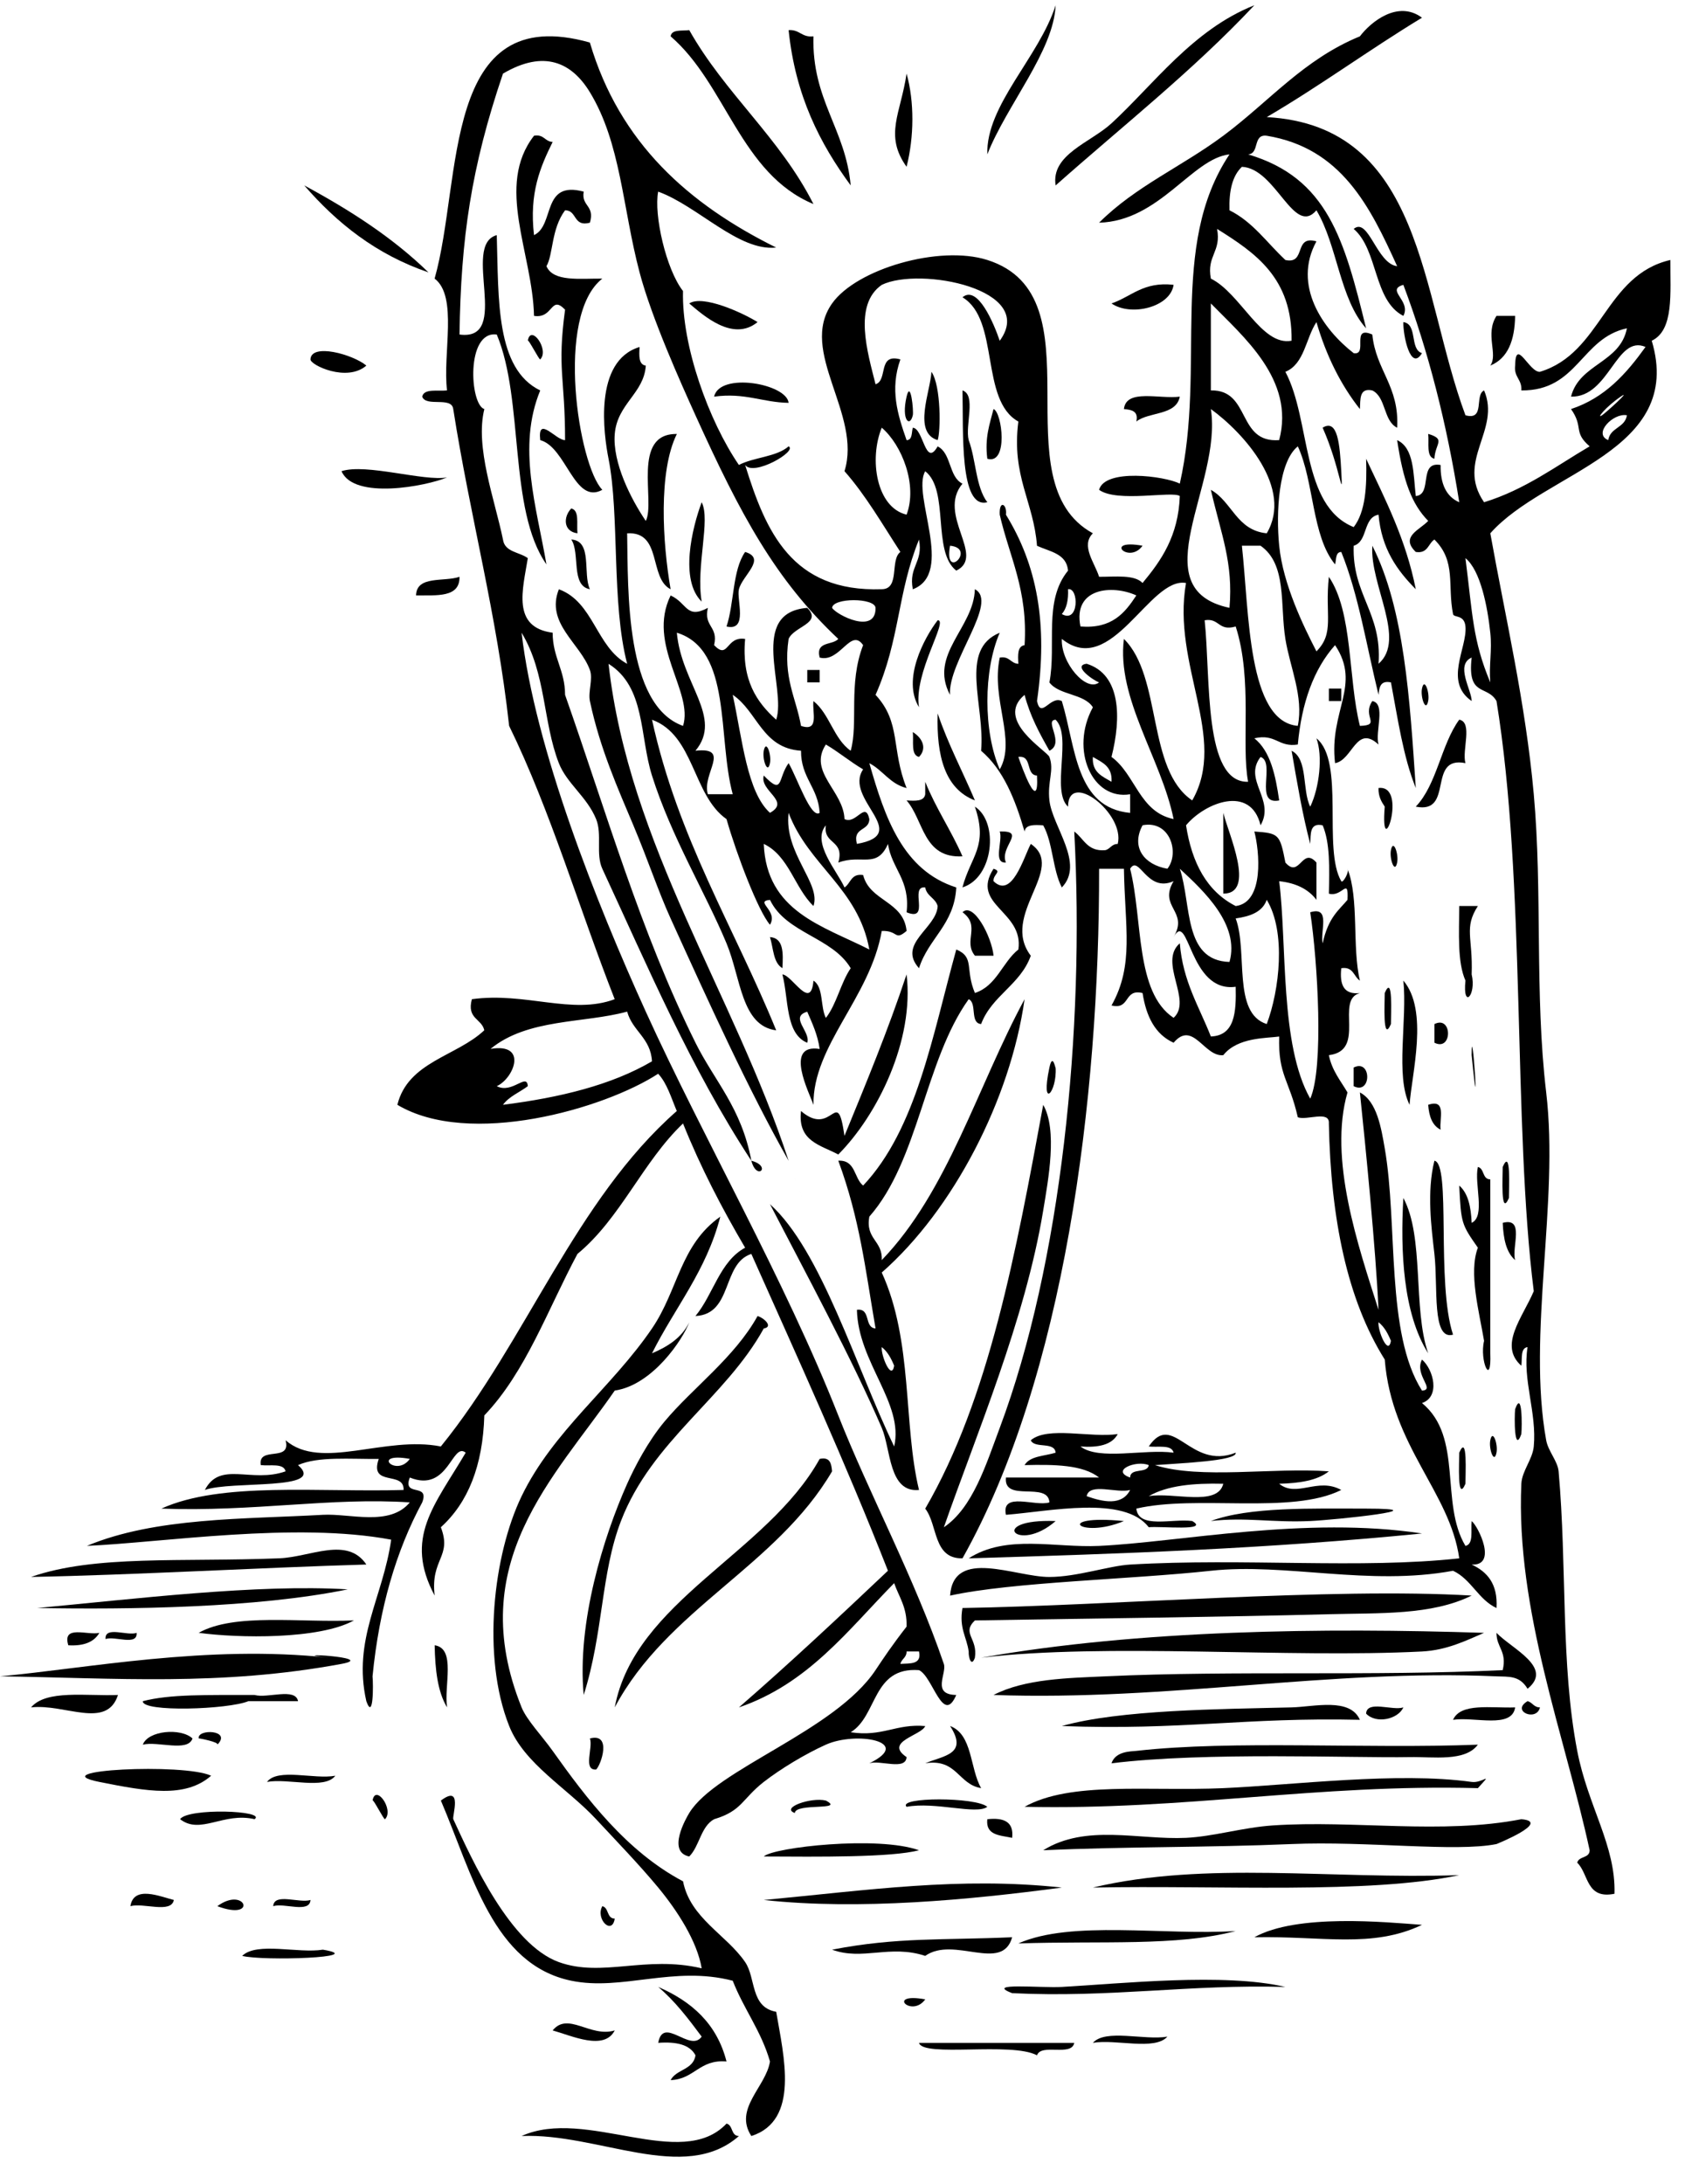 <?xml version="1.0" encoding="UTF-8"?><svg xmlns="http://www.w3.org/2000/svg" xmlns:xlink="http://www.w3.org/1999/xlink" height="290.0" preserveAspectRatio="xMidYMid meet" version="1.0" viewBox="-0.0 -0.7 223.8 290.0" width="223.8" zoomAndPan="magnify"><g id="change1_1"><path d="m166.6 0c-8.117 8.652-17.507 16.033-26.392 23.918-0.647-4.108 4.623-5.677 7.423-8.248 5.527-5.073 10.808-12.452 18.969-15.67z" fill="inherit" fill-rule="evenodd"/></g><g id="change1_2"><path d="m89.072,4.124c.133-.967 1.504-.696 2.474-.825 4.756,8.44 12.072,14.32 16.495,23.093-9.706-4.04-11.584-15.907-18.969-22.268z" fill="inherit" fill-rule="evenodd"/></g><g id="change1_3"><path d="m104.742,3.299c1.479-.105 1.74,1.009 3.299.825-.219,8.467 4.258,12.237 4.949,19.794-4.076-5.546-7.351-11.894-8.248-20.619z" fill="inherit" fill-rule="evenodd"/></g><g id="change1_4"><path d="m120.41 9.072c1.046 3.728 1.009 8.389 0 12.371-3.011-4.211-0.767-7.094 0-12.371z" fill="inherit" fill-rule="evenodd"/></g><g id="change1_5"><path d="m70.928,17.32c1.332-.232 1.42.779 2.475.825-1.634,3.314-3.132,6.765-2.475,12.371 2.804-1.319.959-7.288 6.598-5.773-.337,1.987 1.506,1.792.825,4.124-2.25.601-1.66-1.639-3.299-1.649-1.857,2.497-1.563,5.873-2.474,7.423 .912,2.112 4.428,1.619 7.422,1.649-6.322,4.926-3.148,24.811 0,28.041-3.712,2.036-4.772-5.654-8.247-6.598-.386-3.376 2.073.024 3.299,0 0-8.378-1.07-9.371 0-17.32-1.945-2.018-1.535,1.232-4.124.825-.196-8.358-5.171-17.265 0-23.918z" fill="inherit" fill-rule="evenodd"/></g><g id="change1_6"><path d="m40.413 23.918c6.069 3.277 11.764 6.93 16.495 11.546-6.964-2.384-12.151-6.544-16.495-11.546z" fill="inherit" fill-rule="evenodd"/></g><g id="change1_7"><path d="m155.876,37.114c-.426,2.98-5.67,4.245-8.247,2.474 2.661-.913 4.221-2.927 8.247-2.474z" fill="inherit" fill-rule="evenodd"/></g><g id="change1_8"><path d="m198.763,41.237h2.475c-.051,3.248-.957,5.641-3.299,6.598 1.069-1.491-.742-4.164.824-6.598z" fill="inherit" fill-rule="evenodd"/></g><g id="change1_9"><path d="m188.866,46.186c-1.507,2.501-2.526-2.344-2.475-4.124 1.932.268.801,3.598 2.475,4.124z" fill="inherit" fill-rule="evenodd"/></g><g id="change1_10"><path d="m70.103,44.536c.38-2.28 2.906,1.218 1.65,2.475-.127.126-1.598-2.783-1.65-2.475z" fill="inherit" fill-rule="evenodd"/></g><g id="change1_11"><path d="m48.66,47.835c-2.579,2.249-7.456-.065-7.423-.825 .096-2.194 5.631-.667 7.423.825z" fill="inherit" fill-rule="evenodd"/></g><g id="change1_12"><path d="m123.712,48.66c1.31,1.871 1.224,8.07.824,9.072-3.34-1.014-.944-6.492-.824-9.072z" fill="inherit" fill-rule="evenodd"/></g><g id="change1_13"><path d="m104.742,52.784c-3.513-.061-5.768-1.379-9.896-.825 .737-3.301 9.636-1.723 9.896.825z" fill="inherit" fill-rule="evenodd"/></g><g id="change1_14"><path d="m120.412,51.959c.537-2.326.958,1.9.825,2.474-.383,1.657-1.549.666-.825-2.474z" fill="inherit" fill-rule="evenodd"/></g><g id="change1_15"><path d="m156.701,51.959c-.488,2.536-4.071,1.978-5.773,3.299 .304-1.403-.644-1.556-1.649-1.649 .288-2.735 4.753-1.295 7.422-1.65z" fill="inherit" fill-rule="evenodd"/></g><g id="change1_16"><path d="m131.959,53.608c1.14.402 2.002,7.435-.825,6.598-.361-2.835.326-4.622.825-6.598z" fill="inherit" fill-rule="evenodd"/></g><g id="change1_17"><path d="m189.69,56.907c2.399.717.928,1.235.825,3.299-1.119-.255-.684-2.064-.825-3.299z" fill="inherit" fill-rule="evenodd"/></g><g id="change1_18"><path d="m59.381,62.681c-2.832,1.186-12.381,3-14.021-.825 3.272-1.064 10.956,1.382 14.021.825z" fill="inherit" fill-rule="evenodd"/></g><g id="change1_19"><path d="m93.196,65.979c1.213,2.347-.789,8.533 0,13.196-2.948-2.885-1.281-9.755 0-13.196z" fill="inherit" fill-rule="evenodd"/></g><g id="change1_20"><path d="m75.876,66.804c1.119.255.684,2.065.825,3.299-1.912-.23-1.895-2.203-.825-3.299z" fill="inherit" fill-rule="evenodd"/></g><g id="change1_21"><path d="m75.876,70.928c2.856.167 1.501,4.546 2.474,6.598-2.572-.451-1.265-4.783-2.474-6.598z" fill="inherit" fill-rule="evenodd"/></g><g id="change1_22"><path d="m151.75 71.753c-1.812 2.519-5.282-0.952 0 0z" fill="inherit" fill-rule="evenodd"/></g><g id="change1_23"><path d="m98.969,72.578c2.892.873-.361,3.111-.825,4.948-.342,1.354 1.26,5.62-1.649,4.949 1.034-3.09.775-7.473 2.474-9.897z" fill="inherit" fill-rule="evenodd"/></g><g id="change1_24"><path d="m61.031,75.876c.062,2.812-3.056,2.442-5.773,2.474 .064-2.684 3.738-1.76 5.773-2.474z" fill="inherit" fill-rule="evenodd"/></g><g id="change1_25"><path d="m129.48 77.526c3.221 1.683-3.601 9.61-3.299 14.021-2.865-5.36 3.179-8.902 3.299-14.021z" fill="inherit" fill-rule="evenodd"/></g><g id="change1_26"><path d="m107.22 88.248h1.649v1.649h-1.649v-1.649z" fill="inherit" fill-rule="evenodd"/></g><g id="change1_27"><path d="m188.866,90.722c.313-1.57 1.049.527.824,1.649-.313,1.57-1.048-.526-.824-1.649z" fill="inherit" fill-rule="evenodd"/></g><g id="change1_28"><path d="m176.5 90.722h1.649v1.649h-1.649v-1.649z" fill="inherit" fill-rule="evenodd"/></g><g id="change1_29"><path d="m124.54 94.021c1.394 4.104 3.31 7.687 4.948 11.546-3.969-1.528-5.124-5.872-4.948-11.546z" fill="inherit" fill-rule="evenodd"/></g><g id="change1_30"><path d="m193.814,94.846c1.844.355.334,4.064.825,5.773-5.167-1.042-1.433,6.816-6.599,5.773 2.825-2.949 3.342-8.205 5.774-11.546z" fill="inherit" fill-rule="evenodd"/></g><g id="change1_31"><path d="m121.237,96.495c1.332.81 1.898,2.2.824,3.299-1.119-.255-.683-2.065-.824-3.299z" fill="inherit" fill-rule="evenodd"/></g><g id="change1_32"><path d="m101.443,98.969c.314-1.57 1.049.527.825,1.649-.314,1.571-1.049-.526-.825-1.649z" fill="inherit" fill-rule="evenodd"/></g><g id="change1_33"><path d="m122.887,103.093c1.416,3.532 3.444,6.453 4.948,9.897-5.242.294-5.12-4.776-7.423-7.422 1.171.071 2.336.136 2.475-.825v-1.65z" fill="inherit" fill-rule="evenodd"/></g><g id="change1_34"><path d="m183.093,103.918c4.014-.49.175,10.511.825,2.474-.437-.663-.86-1.339-.825-2.474z" fill="inherit" fill-rule="evenodd"/></g><g id="change1_35"><path d="m129.48 106.39c3.209 2.042 2.498 9.453-1.649 10.722 1.111-4.178 3.453-5.429 1.649-10.722z" fill="inherit" fill-rule="evenodd"/></g><g id="change1_36"><path d="m162.48 117.94v-10.722c0.618 2.638 4.393 10.731 0 10.722z" fill="inherit" fill-rule="evenodd"/></g><g id="change1_37"><path d="m132.783,109.691c3.643-.12-.078,2.02.825,4.124-1.788.139-.374-2.926-.825-4.124z" fill="inherit" fill-rule="evenodd"/></g><g id="change1_38"><path d="m184.742,112.165c.314-1.57 1.05.527.825,1.649-.314,1.571-1.049-.526-.825-1.649z" fill="inherit" fill-rule="evenodd"/></g><g id="change1_39"><path d="m127.84 120.41c1.451-1.396 3.872 3.235 4.124 5.773h-2.475c-1.608-1.963 0.828-3.935-1.649-5.773z" fill="inherit" fill-rule="evenodd"/></g><g id="change1_40"><path d="m193.814,119.588h2.475c-1.885,2.927-.645,4.146-.825,9.072 .661,2.818-1.229,4.708-.824.825-1.098-2.477-.839-6.31-.826-9.897z" fill="inherit" fill-rule="evenodd"/></g><g id="change1_41"><path d="m102.268,123.711c1.803.122 1.771,2.078 1.649,4.124-1.225-.698-1.193-2.655-1.649-4.124z" fill="inherit" fill-rule="evenodd"/></g><g id="change1_42"><path d="m120.41 128.66c1.05 8.753-3.861 18.676-9.072 23.917-2.317-1.256-5.423-1.724-4.948-5.772 4.247 3.655 4.77-3.6 5.773 3.299 2.88-7.018 5.781-14.013 8.247-21.444z" fill="inherit" fill-rule="evenodd"/></g><g id="change1_43"><path d="m186.392,129.485c3.396,3.984 1.103,12.405.825,16.495-1.912-3.861-.284-11.263-.825-16.495z" fill="inherit" fill-rule="evenodd"/></g><g id="change1_44"><path d="m183.918,131.134c1.136-2.625.815,2.914.824,4.124-1.136,2.625-.816-2.914-.824-4.124z" fill="inherit" fill-rule="evenodd"/></g><g id="change1_45"><path d="m190.52 135.26c2.405-1.212 2.405 3.687 0 2.474v-2.474z" fill="inherit" fill-rule="evenodd"/></g><g id="change1_46"><path d="m139.382,141.031c.461-2.173.856.505.824,0 .21,3.308-2.045,5.753-.824,0z" fill="inherit" fill-rule="evenodd"/></g><g id="change1_47"><path d="m179.79 141.03c2.405-1.213 2.405 3.687 0 2.474v-2.474z" fill="inherit" fill-rule="evenodd"/></g><g id="change1_48"><path d="m189.69,145.979c2.481-.831 1.462,1.838 1.649,3.299-1.106-.542-1.535-1.762-1.649-3.299z" fill="inherit" fill-rule="evenodd"/></g><g id="change1_49"><path d="m199.588,154.227c1.136-2.625.816,2.915.824,4.124-1.136,2.625-.815-2.914-.824-4.124z" fill="inherit" fill-rule="evenodd"/></g><g id="change1_50"><path d="m196.289,154.227c.896.204.56,1.641 1.649,1.649v23.094c.182,4.612-1.459.979-.825-1.65-.65-3.877-2.079-9.052-.824-12.371-2.168-3.101-2.232-3.22-2.475-8.247 1.183,1.017 1.562,2.836 1.649,4.948 1.873-.878.315-5.184.826-7.423z" fill="inherit" fill-rule="evenodd"/></g><g id="change1_51"><path d="m186.39 158.35c2.805 5.168 1.245 14.7 3.299 20.619-3.367-5.331-3.694-13.655-3.299-20.619z" fill="inherit" fill-rule="evenodd"/></g><g id="change1_52"><path d="m199.59 161.65c2.98-0.781 1.15 3.248 1.649 4.948-1.182-1.016-1.562-2.835-1.649-4.948z" fill="inherit" fill-rule="evenodd"/></g><g id="change1_53"><path d="m100.619,174.021c.946.292 2.09,1.452.825,1.649-5.084,9.223-14.86,14.9-18.969,25.567-2.678,6.954-2.319,14.812-4.948,23.093-.907-9.581 2.624-21.002 5.773-28.041 .99-2.213 2.737-5.594 4.949-8.248 3.693-4.434 9.329-8.518 12.37-14.02z" fill="inherit" fill-rule="evenodd"/></g><g id="change1_54"><path d="m201.237,186.392c.949-2.668.934,2.215.824,3.299-.949,2.668-.933-2.214-.824-3.299z" fill="inherit" fill-rule="evenodd"/></g><g id="change1_55"><path d="m197.938,190.516c.313-1.57 1.049.526.824,1.649-.313,1.57-1.048-.526-.824-1.649z" fill="inherit" fill-rule="evenodd"/></g><g id="change1_56"><path d="m193.814,192.165c1.137-2.625.816,2.914.825,4.124-1.136,2.625-.816-2.914-.825-4.124z" fill="inherit" fill-rule="evenodd"/></g><g id="change1_57"><path d="m108.866,192.99c1.402-.304 1.556.643 1.649,1.649-7.421,12.647-21.896,18.242-28.866,31.34 2.645-14.126 20.247-20.439 27.217-32.989z" fill="inherit" fill-rule="evenodd"/></g><g id="change1_58"><path d="m140.21 201.24c-5.099 4.436-9.23-0.343 0 0z" fill="inherit" fill-rule="evenodd"/></g><g id="change1_59"><path d="m149.28 201.24c-5.905 2.464-9.467-0.921 0 0z" fill="inherit" fill-rule="evenodd"/></g><g id="change1_60"><path d="m188.87 202.89c-20.522 2.033-39.832 2.697-60.206 3.299 5.026-3.223 11.398-1.374 17.319-1.649 10.637-0.496 27.454-3.995 42.887-1.65z" fill="inherit" fill-rule="evenodd"/></g><g id="change1_61"><path d="m48.66,207.011c-13.823.401-31.235,1.404-44.536,1.649 8.486-2.959 19.919-1.951 32.989-2.475 4.123-.164 9.005-2.95 11.547.826z" fill="inherit" fill-rule="evenodd"/></g><g id="change1_62"><path d="m46.186 210.31c-12.061 2.479-29.022 2.686-41.237 2.475 12.862-1.193 29.188-3.208 41.237-2.475z" fill="inherit" fill-rule="evenodd"/></g><g id="change1_63"><path d="m47.01 214.43c-4.614 2.556-15.367 2.364-20.618 1.649 4.746-2.677 13.525-1.32 20.618-1.649z" fill="inherit" fill-rule="evenodd"/></g><g id="change1_64"><path d="m197.113,216.083c-2.37,1.011-4.922,2.304-8.247,2.474-17.762.907-41.87-1.166-58.557.825 21.027-3.712 45.524-3.993 66.804-3.299z" fill="inherit" fill-rule="evenodd"/></g><g id="change1_65"><path d="m13.196,216.083c-.701,1.223-2.075,1.772-4.124,1.649-.846-2.771 2.565-1.284 4.124-1.649z" fill="inherit" fill-rule="evenodd"/></g><g id="change1_66"><path d="m14.021,216.907c-.139-1.788 2.925-.373 4.124-.824 .139,1.788-2.926.373-4.124.824z" fill="inherit" fill-rule="evenodd"/></g><g id="change1_67"><path d="m198.763,216.083c2.042,2.128 7.627,4.603 4.124,7.422-1.073-1.794-2.509-1.578-4.124-1.649-22.207-.977-43.479,3.287-66.804,2.475 4.191-2.168 9.993-2.249 14.845-2.475 17.229-.801 35.487,0 52.784-.824 .596-2.521-.844-3.007-.825-4.949z" fill="inherit" fill-rule="evenodd"/></g><g id="change1_68"><path d="m57.732,217.732c2.875.425 1.209,5.388 1.649,8.247-1.25-2.048-1.591-5.005-1.649-8.247z" fill="inherit" fill-rule="evenodd"/></g><g id="change1_69"><path d="m0,221.855c11.481-1.04 27.511-4.234 43.711-2.474-6.719-.73 6.724-.115 1.649.824-16.083,2.98-30.016,1.872-45.36,1.65z" fill="inherit" fill-rule="evenodd"/></g><g id="change1_70"><path d="m15.67 224.33c-1.486 4.626-7.071 1.13-11.546 1.649 2.017-2.381 7.314-1.482 11.546-1.649z" fill="inherit" fill-rule="evenodd"/></g><g id="change1_71"><path d="m18.969,225.155c3.605-.944 8.49-.814 14.845-.825 1.709.49 5.418-1.02 5.773.825h-6.598c-2.69,1.11-14.14,1.493-14.02,0z" fill="inherit" fill-rule="evenodd"/></g><g id="change1_72"><path d="m202.887,225.155c.668.156.822.827 1.649.824-.441,1.944-3.902.504-1.649-.824z" fill="inherit" fill-rule="evenodd"/></g><g id="change1_73"><path d="m180.618,227.629c-15.171-.356-23.694,1.42-39.587.825 7.725-2.174 20.915-2.235 30.516-2.475 2.981-.074 7.767-1.341 9.071,1.65z" fill="inherit" fill-rule="evenodd"/></g><g id="change1_74"><path d="m181.443,226.805c.103-1.822 3.499-.351 4.948-.825-.697,1.58-3.617,2.231-4.948.825z" fill="inherit" fill-rule="evenodd"/></g><g id="change1_75"><path d="m201.24 225.98c-0.425 2.874-5.389 1.21-8.248 1.649 1.006-2.293 5.067-1.531 8.248-1.649z" fill="inherit" fill-rule="evenodd"/></g><g id="change1_76"><path d="m126.19 228.45c3.007 1.116 2.612 5.635 4.124 8.247-3.073-0.501-3.193-3.955-7.423-3.299 2.436-1.027 5.75-1.172 3.299-4.948z" fill="inherit" fill-rule="evenodd"/></g><g id="change1_77"><path d="m25.567,230.104c-.614,1.859-4.626.322-6.598.824 .688-1.888 5.067-2.258 6.598-.824z" fill="inherit" fill-rule="evenodd"/></g><g id="change1_78"><path d="m26.392,230.104c-.231-1.312 4.455-1.156 2.474.824 .317-.317-2.484-.882-2.474-.824z" fill="inherit" fill-rule="evenodd"/></g><g id="change1_79"><path d="m78.351,230.104c2.972-.79 1.462,3.56.825,4.123-1.789.139-.374-2.925-.825-4.123z" fill="inherit" fill-rule="evenodd"/></g><g id="change1_80"><path d="m196.289,230.928c-1.707,2.301-5.924,1.59-9.072,1.649-7.503.143-27.099-.718-39.588.825 .535-1.628 2.599-1.57 3.299-1.649 12.816-1.452 30.452-.241 45.361-.825z" fill="inherit" fill-rule="evenodd"/></g><g id="change1_81"><path d="m28.042,235.052c-3.417,2.991-8.464,2.101-14.846.824-7.879-1.575 11.22-2.528 14.846-.824z" fill="inherit" fill-rule="evenodd"/></g><g id="change1_82"><path d="m35.464,235.876c1.412-1.887 6.296-.302 9.072-.824-1.411,1.887-6.295.302-9.072.824z" fill="inherit" fill-rule="evenodd"/></g><g id="change1_83"><path d="m49.485,238.351c.38-2.279 2.906,1.218 1.649,2.475-.126.125-1.598-2.784-1.649-2.475z" fill="inherit" fill-rule="evenodd"/></g><g id="change1_84"><path d="m131.13 239.18c-1.412 1.089-6.943-0.718-10.722 0-1.247-1.317 9.23-1.317 10.722 0z" fill="inherit" fill-rule="evenodd"/></g><g id="change1_85"><path d="m23.917 240.82c1.048-1.524 11.527-1.154 9.897 0-4.143-0.963-7.189 2.105-9.897 0z" fill="inherit" fill-rule="evenodd"/></g><g id="change1_86"><path d="m131.134,240.825c2.157-.232 3.548.301 3.299,2.474-1.578-.347-3.55-.299-3.299-2.474z" fill="inherit" fill-rule="evenodd"/></g><g id="change1_87"><path d="m202.062,240.825c4.063.337-3.303,3.3-3.299,3.299-5.425,1.093-17.246-.425-27.216,0-11.182.476-22.065.326-32.99.824 5.673-3.532 12.679-1.355 18.969-1.649 3.637-.17 7.544-1.382 11.547-1.649 10.794-.721 22.393,1.236 32.989-.825z" fill="inherit" fill-rule="evenodd"/></g><g id="change1_88"><path d="m122.062,244.948c-3.688.967-13.412.863-20.618.825 1.266-1.225 15.182-2.786 20.618-.825z" fill="inherit" fill-rule="evenodd"/></g><g id="change1_89"><path d="m193.81 248.25c-12.025 2.56-31.991 1.32-48.66 1.649 14.997-3.56 31.577-1.076 48.66-1.649z" fill="inherit" fill-rule="evenodd"/></g><g id="change1_90"><path d="m141.03 249.9c-12.263 1.632-26.886 3.028-39.588 1.649 13.872-1.302 26.022-3.113 39.588-1.649z" fill="inherit" fill-rule="evenodd"/></g><g id="change1_91"><path d="m23.093,251.547c-.355,1.844-4.064.334-5.773.824 .438-2.82 3.973-1.263 5.773-.824z" fill="inherit" fill-rule="evenodd"/></g><g id="change1_92"><path d="m28.866 252.37c3.742-2.754 5.438 2.045 0 0z" fill="inherit" fill-rule="evenodd"/></g><g id="change1_93"><path d="m36.289,252.371c.103-1.821 3.499-.35 4.949-.824-.104,1.821-3.499.349-4.949.824z" fill="inherit" fill-rule="evenodd"/></g><g id="change1_94"><path d="m80,252.371c.896.204.56,1.64 1.649,1.649-.354,2.283-2.593.043-1.649-1.649z" fill="inherit" fill-rule="evenodd"/></g><g id="change1_95"><path d="m188.87 254.85c-6.646 3.159-13.188 1.455-22.269 1.649 5.673-3.166 17.436-2.008 22.269-1.649z" fill="inherit" fill-rule="evenodd"/></g><g id="change1_96"><path d="m164.12 255.67c-7.886 2.061-17.699 1.273-28.866 1.649 7.044-3.127 19.298-1.045 28.866-1.649z" fill="inherit" fill-rule="evenodd"/></g><g id="change1_97"><path d="m134.433,256.495c-1.321,4.746-7.738-.219-11.546,2.474-4.686-1.547-8.312.668-12.371-.824 8.66-1.684 14.722-1.242 23.917-1.65z" fill="inherit" fill-rule="evenodd"/></g><g id="change1_98"><path d="m32.165,258.969c1.952-1.896 7.402-.295 10.722-.824 6.238,1.054-7.983,1.536-10.722.824z" fill="inherit" fill-rule="evenodd"/></g><g id="change1_99"><path d="m170.722,263.093c-12.738-.367-23.276,1.466-36.289.825-3.76-1.436 3.781-.669 6.599-.825 7.925-.44 21.569-1.902 29.69,0z" fill="inherit" fill-rule="evenodd"/></g><g id="change1_100"><path d="m122.89 264.74c-1.812 2.52-5.283-0.952 0 0z" fill="inherit" fill-rule="evenodd"/></g><g id="change1_101"><path d="m73.402,268.866c2.048-2.524 5.005.987 8.247,0-1.405,2.738-5.67.718-8.247,0z" fill="inherit" fill-rule="evenodd"/></g><g id="change1_102"><path d="m145.154,270.516c1.682-1.893 6.85-.299 9.897-.825-1.681,1.893-6.849.298-9.897.825z" fill="inherit" fill-rule="evenodd"/></g><g id="change1_103"><path d="m142.68 270.52c-0.347 1.853-4.376 0.022-4.948 1.649-3.418-1.821-15.136 0.311-15.671-1.649h20.619z" fill="inherit" fill-rule="evenodd"/></g><g id="change1_104"><path d="m96.495,281.237c.896.204.559,1.64 1.649,1.649-7.272,6.397-18.68-.437-28.866,0 8.534-3.864 21.197,4.729 27.217-1.649z" fill="inherit" fill-rule="evenodd"/></g><g id="change1_105"><path d="m140.206,0c-.252,6.079-6.515,13.273-9.072,19.794-.199-6.53 6.879-12.909 9.072-19.794z" fill="inherit" fill-rule="evenodd"/></g><g id="change1_106"><path d="m104.742,58.557c1.234.621-4.66,4.044-5.773,2.474 2.73,8.816 6.185,16.908 18.144,16.495 2.458-.017 1.058-3.891 2.475-4.948-2.386-3.662-4.588-7.508-7.423-10.722 2.354-7.585-6.166-15.886-1.649-22.268 3.24-4.579 14.24-7.795 20.618-5.773 15.176,4.81 1.448,29.405 14.021,36.289-1.653,1.641.26,3.926.825,5.773 2.19.008 4.71-.312 5.773.825 2.495-3.002 4.754-6.243 4.948-11.546-1.021-.707-8.332.905-10.722-.825 .78-2.859 8.685-1.839 10.722-.825 3.527-15.596-1.552-31.483 6.598-43.711-4.968.541-9.287,8.85-17.319,9.072 4.85-4.842 10.969-7.432 16.495-11.546 6.121-4.558 10.651-10.122 18.144-13.196 1.466-1.941 5.071-4.844 8.248-2.474-7.016,4.255-13.51,9.033-20.619,13.196 20.844,1.15 20.415,23.572 26.393,39.587 2.662.738 1.158-2.69 2.474-3.299 2.268,5.283-3.804,9.341 0,14.845 5.462-1.686 9.517-4.779 14.021-7.422-2.246-1.935-.748-2.494-2.474-4.949 4.544-1.503 7.364-4.731 9.896-8.248-3.896-1.674-4.811,6.719-9.896,6.598 1.117-4.381 6.531-4.465 7.423-9.072-6.112,1.311-6.526,8.32-14.021,8.248 .105-1.479-1.009-1.74-.824-3.299 .056-3.853 1.885.965 3.299.825 8.225-2.497 8.612-12.831 17.319-14.846-.035,4.363.51,9.307-2.474,10.722 4.386,14.737-14.185,17.362-21.443,25.567 2.01,11.216 4.681,22.499 5.773,34.639 1.176,13.072.095,26.458 1.649,39.587 1.733,14.642-2.543,32.11 0,46.186 .262,1.453 1.527,2.763 1.649,4.124 1.134,12.698.25,25.563 2.474,37.113 1.427,7.404 5.139,12.576 4.948,18.969-3.796.772-3.407-2.64-4.948-4.124 .204-.896 1.64-.559 1.649-1.649-3.229-14.979-9.826-31.865-9.072-48.659 .076-1.696 1.488-3.235 1.65-4.948 .424-4.507-1.521-8.842-.825-13.196-.967.133-.695,1.504-.825,2.475-3.046-2.696.116-6.316 1.65-9.897-2.795-22.213-1.026-54.311-4.949-78.351-1.254-2.198-3.907-.481-3.299-5.773-2.221.975.004,4.3 0,5.773-3.731-2.581-.573-7.031-.824-9.896-.143-1.626-1.547-1.135-1.65-1.649-.763-3.796.45-6.991-2.474-9.897-.839.536-.853,1.896-2.475,1.649-2.122-2.046.559-2.938 1.649-4.124-2.206-2.249-3.323-5.334-4.123-10.721 2.266,1.033 2.137,4.46 2.474,7.422 2.279-.195.296-4.653 3.299-4.124-.04,2.514.75,4.199 2.475,4.948-1.65-10.446-4.112-20.08-7.423-28.866-2.42.701 1.073,2.076 0,4.124-3.998-2.049-3.335-8.761-6.598-11.546 1.967-1.644 3.044,4.618 5.773,4.949-3.607-7.939-7.406-15.687-17.32-17.32-1.901-.252-.916,2.383-2.474,2.474 10.559,3.132 12.776,11.306 15.67,23.093-3.512-3.911-3.812-11.033-6.598-15.67-3.018,3.524-5.361-5.561-9.897-5.773-1.275,1.199-1.731,3.217-1.649,5.773 3.122,1.551 4.999,4.348 7.423,6.598 2.818.619 1.048-3.351 4.124-2.474-3.202,5.852.85,11.669 4.948,14.845 1.977.327-.458-3.756 2.475-2.474 .468,4.755 3.604,6.842 3.299,12.371-1.85-.899-1.45-4.048-3.299-4.948-1.761-.385-1.571,1.178-1.65,2.474-2.547-3.226-4.469-7.077-5.772-11.546-1.426,2.148-1.587,5.561-4.124,6.598 3.429,6.468 2.03,17.764 9.072,20.618 1.561-2.013 1.771-5.377 1.649-9.072 2.55,5.422 5.277,10.667 6.598,17.319-2.464-2.484-4.549-5.348-4.948-9.897-2.097.378-1.384,3.565-3.299,4.124-.221,6.544 3.78,8.866 3.299,15.67 3.733-3.234-1.18-10.485-.824-15.67 4.254,8.392 4.974,20.317 5.772,32.165-1.663-4.11-2.387-9.159-3.299-14.021-1.402-.303-1.556.644-1.649,1.649-1.575-6.397-2.652-13.293-4.948-18.969-.802.022-.64,1.009-.825,1.649-3.109-3.763-2.77-10.976-4.948-15.67-2.562,2.056-2.914,8.777-2.474,13.196 .514,5.16 3.256,10.725 4.948,14.021 2.449-2.46 1.096-4.775 1.649-9.897 3.22,4.753 2.527,13.417 4.123,19.794 2.906-.101.227-1.201 1.65-3.299 1.844.355.334,4.065.824,5.773-2.97-2.727-3.424,2.061-5.773,2.474-.827-6.969 3.545-10.35 0-15.67-2.85,3.198-4.435,7.662-4.948,13.196-2.603.404-2.912-1.486-5.773-.825 2.144,1.706 2.81,4.888 3.3,8.248-3.422.672-.414-5.084-2.475-5.773-2.362,3.057 1.991,5.644 0,9.072-1.317-5.463-7.438-2.973-9.897,0 .774,5 2.771,8.775 6.599,10.722 3.829-.489 3.144-7.339 2.474-9.897 3.275.23 3.389.343 4.124,4.124 1.916,2.189 2.208-2.189 4.124,0v4.949c-1.062-1.413-2.711-2.238-4.948-2.474 1.055,8.4.073,21.722 4.123,28.866 1.822-4.053.995-18.173 0-24.743 2.771-.847 1.284,2.565 1.649,4.124 .75-3.476 2.189-4.429 3.299-5.773 .15-3.163-.675-.299-2.474-.825 .082-3.381.162-6.76-.825-9.072-1.76-.385-1.57,1.178-1.649,2.474-1.039-3.909-1.745-8.152-2.474-12.371 2.211,1.087 1.369,5.228 2.474,7.423 1.224-2.536 1.679-6.75.825-9.072 3.812,3.048.805,14.754 3.299,18.969 .198.334 1.123-1.295.824-1.65 1.566,3.932.589,10.409 1.649,14.846-.838-.536-.853-1.896-2.474-1.649-.232,2.157.301,3.547 2.474,3.299-3.365.906.928,7.63-4.123,8.248 .417,2.057 1.56,3.389 2.474,4.948-2.552,8.81 1.423,20.397 4.124,28.866-.381-8.191-1.722-21.647-2.475-28.866 2.275,1.185 2.837,4.763 3.3,7.423 1.763,10.147.1,24.546 4.948,32.165 1.84-.122-1.07-2.078 0-4.124 1.545,1.355 2.445,4.938 0,5.773 5.511,4.529 2.343,13.247 5.773,18.969 1.119-.255.684-2.064.824-3.299 .866.676 3.472,5.965 0,5.773 2.062.962 3.493,2.555 3.299,5.773-2.434-1.141-3.339-3.81-5.773-4.949-11.173,2.068-22.288-1.078-32.164,0-10.579,1.155-26.353,1.48-34.64,3.299 .46-6.404 8.649-2.46 13.196-2.474 3.687-.011 7.891-1.483 10.722-1.649 15.168-.89 30.612.612 43.711-.825-1.246-8.821-8.986-14.876-9.896-26.392-4.985-7.937-7.172-18.671-7.423-31.34 .139-1.789-2.926-.374-4.124-.825-1.132-4.979-2.63-5.571-2.474-10.722-1.598.239-5.516.064-7.423,2.475-2.53.275-4.03-4.693-6.599-1.65-2.462-1.111-3.643-3.504-4.123-6.598-2.539-.614-1.585,2.264-4.124,1.649 3.028-5.387 1.768-10.395 1.649-18.145h-3.299c.06,30.608-4.63,67.51-18.145,91.546-3.922.074-3.262-4.436-4.948-6.598 8.487-14.605 12.074-34.111 15.67-53.608 1.915,3.345.676,9.919 0,14.021-2.395,14.543-8.858,29.636-13.195,42.062 3.843-2.597 5.58-8.274 7.422-13.195 8.155-21.783 11.316-52.73 9.897-79.175 1.278.921 1.718,2.681 4.123,2.474 .668-.157.822-.827 1.65-.825 1.019-4.036-6.567-9.884-6.599-4.948-2.282-2.116.573-9.37-1.649-11.546-1.59.083 1.28,3.073-.824,4.124-1.293-2.281-2.562-4.585-3.299-7.423-4.039,3.357 2.985,7.417 3.299,8.248 .67,1.777-.291,3.235 0,5.773 .398,3.485 4.717,8.369 1.649,11.546-1.231-2.342-1.183-5.965-2.475-8.248-1.17-.071-2.335-.136-2.474.825-1.246-4.253-2.801-8.196-5.773-10.722 .548-6.015-3.016-13.428 2.474-15.67-2.185,5.011-2.185,13.133 0,18.144 2.247-3.923-1.183-9.243 0-14.845 1.332-.232 1.42.779 2.475.825-.071-1.17-.136-2.335.825-2.474 .46-7.333-2.021-11.726-3.3-17.32-.104-2.041 1.01-1.402.825,0 4.088,6.638 5.622,14.368 4.124,24.742 .542,2.47 1.763-.789 3.299,0 1.864,6.108 1.791,14.154 9.072,14.846v-2.474c-5.015.847-8.047-5.876-4.949-11.546-1.175-1.849-4.474-1.574-5.772-3.299 .953-4.998-.822-10.812 2.474-14.845-.198-2.276-2.432-2.517-4.123-3.299-.444-5.879-3.411-9.236-2.475-16.495-5.133-2.839-2.434-13.512-7.423-16.495 2.016-1.692 4.175,3.487 4.948,5.773 5.016-6.866-10.647-9.869-15.67-7.422-3.815,2.652-1.879,8.986-.824,13.196 1.682-.518.231-4.167 3.299-3.299-1.412,3.983-.381,7.277.824,10.722 .803-.023.641-1.01.825-1.65 1.416.054 1.656,5.363 3.299,2.475 1.85.899 1.449,4.048 3.299,4.948-3.444,4.141 3.145,9.623-.824,11.546-3.24-2.534-.885-10.662-4.124-13.196-1.832,3.099 3.958,13.559-1.649,15.67-.584-3.059 1.409-3.54.824-6.598-2.899,7.127-2.51,13.251-5.772,20.618 3.413,3.665 2.049,7.18 4.123,12.372-2.208-.541-3.136-2.363-4.948-3.299 2.077,7.271 4.454,14.24 11.547,16.495-.266,4.958-3.702,6.745-4.949,10.722-2.935-3.258 2.351-5.312 2.475-8.248-.291-1.083-1.452-1.297-1.649-2.474-2.188-.263.771,4.62-2.475,3.299 .488-4.336-1.961-5.737-2.474-9.072-1.496,3.373-3.525,1.309-6.599,2.474 .882-3.081-2.047-2.351-1.649-4.948-1.948,2.271 1.539,6.123 2.474,8.248 .839-.536.853-1.896 2.475-1.65 .884,3.515 5.372,3.425 5.772,7.423-1.639,1.374-1.049-.074-3.299,0-1.561,8.905-9.167,15.168-9.072,23.093-.507-1.524-3.985-8.185.825-7.423-.271-1.928-.991-3.407-1.649-4.948-2.417.699.493,2.655 0,4.124-2.928-1.195-2.453-5.794-3.299-9.072 1.302.089 3.787,4.917 4.124.825 1.366.833.896,3.502 1.649,4.948 1.444-1.855 1.96-4.638 3.299-6.598-2.455-4.143-8.582-4.615-10.722-9.072-2.126.199 1.133,1.419 0,3.299-1.547-1.768-4.429-9.304-5.773-14.021-4.522-3.175-4.255-11.14-9.897-13.196 3.458,15.786 10.919,27.568 16.495,41.237-4.648-.601-4.681-6.946-6.598-11.546-2.822-6.772-7.329-14.133-9.897-22.268-1.666-5.276-.847-11.77-5.773-14.845 2.679,23.988 16.665,43.816 23.917,65.979-5.331-9.431-10.523-20.841-15.67-32.165-1.647-3.625-2.92-7.533-4.948-12.371-1.941-4.631-4.434-10.125-5.773-16.495-.264-1.255.436-2.925 0-4.124-1.299-3.577-5.921-6.208-4.124-10.722 4.631,1.692 4.954,7.692 9.072,9.897-2.105-8.038-.996-19.773-2.474-27.216-.632-3.186-2.033-13.005 4.124-14.846-.071,1.171-.136,2.336.825,2.475-.244,3.686-3.794,5.058-4.124,9.072-.312,3.814 2.154,8.645 4.124,11.546 1.31-2.575-1.945-11.629 4.124-11.546-2.472,4.983-1.9,14.454-.828,20.613-2.926-1.472-1.091-7.706-5.773-7.422 .133,7.571-.277,22.815 7.423,25.567 1.429-4.524-4.854-10.771-1.649-17.32 2.236,1.023 2.053,3.184 4.948,1.649-.598,2.523 1.423,2.426.825,4.949 1.944,2.018 1.534-1.232 4.124-.825-.489,5.437 1.514,8.383 4.124,10.722 1.402-4.165-3.764-14.217 4.124-14.846 2.051,2.038-1.746,2.441-2.475,4.124-.764,5.162.992,7.806 1.649,11.546 2.481.831 1.462-1.837 1.65-3.299 2.149,1.7 2.679,5.019 4.949,6.598 1.04-3.702-.346-8.866 1.649-14.021-1.652-2.389-3.056,2.378-5.773,1.649-.568-2.218 1.705-1.594 2.474-2.474-8.348-7.855-12.962-16.44-18.969-29.691-1.958-4.32-5.828-12.931-7.422-18.969-2.275-8.616-2.477-17.141-6.598-23.917-2.392-3.933-6.063-5.707-11.546-2.475-4.24,12.493-5.589,21.898-5.773,34.639 6.981.934.189-11.906 4.948-13.196 .253,8.544-.155,17.75 5.773,20.619-3.094,7.506-.481,15.449.825,23.093-5.087-7.285-2.936-21.807-6.598-30.516-4.12-.55-3.597,9.302-1.649,9.897-1.258,5.06 1.38,12.003 2.474,17.32 .23,1.694 2.203,1.646 3.299,2.474-.666,4.137-2.18,9.182 3.299,9.897 .001,3.297 1.647,4.95 1.649,8.247 5.491,15.601 10.016,31.461 17.319,46.186 2.518,5.077 6.109,8.63 7.423,15.67 2.76.72.72,2.76 0,0-8.046-12.262-13.82-25.889-19.794-38.763-.902-1.944.004-4.57-.825-6.598-1.21-2.962-3.896-4.723-4.948-7.423-2.135-5.478-1.676-11.905-4.949-17.319 1.775,15.366 9.943,35.896 16.495,50.309 7.637,16.803 18.456,35.564 25.566,53.608 4.095,10.389 10.112,21.543 14.021,32.989 .431,1.264-1.697,4.071 1.649,4.124-1.773,4.099-3.098-2.45-4.949-3.299-6.229-.456-5.481,6.063-9.071,8.247 4.221.647 5.99-1.156 9.896-.824-.476,1.252-5.521,2.071-2.475,4.123-.103,1.822-3.498.351-4.948.825 5.949-2.88-1.725-4.291-5.773-2.475-2.711,1.217-6.063,3.241-8.248,4.948-2.916,2.278-2.853,3.829-6.598,4.949-1.77.979-1.925,3.573-3.299,4.948-3.015-.612-.387-5.137 0-5.773 3.542-5.834 19.329-10.849 24.743-18.969 1.053-1.58 2.181-3.281 4.123-5.773 .083-2.557-1.008-3.94-1.649-5.773-6.14,6.231-11.401,13.341-20.618,16.495 6.768-5.878 13.293-11.999 19.794-18.145-5.663-14.405-11.952-28.186-18.145-42.062-3.943,1.28-2.436,8.011-7.423,8.247 2.375-2.848 3.208-7.238 6.598-9.072-3.054-5.193-5.887-10.607-8.248-16.494-5.354,5.092-8.295,12.598-14.021,17.319-3.936,7.336-6.858,15.685-12.371,21.443-.196,6.677-2.163,11.582-5.773,14.845 1.516,3.977-1.394,4.149-.825,9.072-4.094-7.678-.026-11.94 4.124-18.969-1.823-1.5-2.276,5.386-7.423,3.299-1.019,2.669 2.668.631 1.649,3.299-3.471,6.427-5.713,14.081-6.598,23.093 .108,1.085.125,5.968-.825,3.3-1.862-8.194 2.241-13.851 3.299-21.443-12.698-2.395-30.392.383-40.413.824 9.09-3.806 20.939-3.536 31.34-4.124 3.6-.203 8.875,1.583 11.546-1.649-10.494-.692-20.716,1.275-32.99.825 7.938-3.609 20.949-2.145 32.165-2.475 .125-2.599-4.6-.348-3.299-4.123-3.804.045-8.063-.366-10.722.824 3.938,3.432-8.891,2.031-12.371,3.299 2.036-3.917 6.152-.86 10.722-2.474-.255-1.119-2.065-.685-3.299-.825-.407-2.606 4.093-.306 3.299-3.299 4.679,4.073 13.2-.656 20.618.825 11.337-13.955 17.868-32.717 31.34-44.536-.74-1.735-1.282-3.667-2.474-4.949-7.198,4.677-25.084,9.817-34.639,4.124 1.417-5.73 7.868-6.427 11.546-9.897-.352-1.573-2.356-1.492-1.649-4.124 7.145-.984 13.287,2.118 18.969,0-4.732-12.038-8.512-25.027-14.021-36.289-1.633-14.862-5.188-27.802-7.423-42.062-.211-1.713-3.623-.225-4.124-1.649 .255-1.119 2.065-.684 3.299-.825-.6-4.898 1.474-12.471-1.649-14.845 3.737-13.159.862-36.904 20.619-31.34 3.949,13.371 13.16,21.479 24.742,27.216-4.96.55-10.412-5.524-15.67-7.422-.593,3.054 1.04,10.315 3.299,13.196-.188,7.298 3.441,17.279 7.423,23.093 1.987-1.038 4.992-1.058 6.602-2.471zm51.959,56.082c1.582,4.741.449,12.197 6.598,12.372 1.389-4.954-3.396-9.413-6.598-12.372zm-59.381-9.896c-2.055-7.568-.065-19.179-7.423-21.443 .608,6.81 6.171,11.234 2.474,15.67 4.844-.528.797,3.055 1.649,5.773h3.3zm63.505-68.454c3.968,1.956 6.728,9.011 10.722,8.247 .109-8.357-4.827-11.667-9.897-14.845 .583,3.059-1.41,3.539-.825,6.598zm0,14.845c5.337-.114 3.432,7.015 9.072,6.598 2.145-8.026-4.831-13.784-9.072-18.145v11.547zm51.958,3.299c.597-.408 4.022-3.533 2.475-2.474-2.025,1.385-3.303,3.041-2.475,2.474zm-49.484,25.567c.522-6.019-1.122-9.765-2.474-15.67 2.825,1.573 3.412,5.385 7.422,5.773 3.54-5.974-3.005-13.29-7.422-16.495 1.567,10.033-9.363,23.875 2.474,26.392zm50.309-22.268c.242-1.682 2.231-1.618 2.475-3.299-1.818-.348-4.55,2.47-2.475,3.299zm-93.196,9.897c1.483-3.936-.618-9.258-3.299-11.546-1.703,4.156-.718,10.596 3.299,11.546zm5.774,4.124c-.87,4.787 3.574.344 0,0zm46.185,23.917c.799-3.879-1.046-7.788-1.649-11.546-.724-4.507.232-9.919-3.299-12.371h-2.475c.982,8.977.774,23.335 7.423,23.917zm25.567-5.773c-.191-2.35.255-4.193 0-6.598-.364-3.43-1.29-8.26-3.299-9.897 .954,7.473.947,10.894 3.299,16.495zm-56.907-5.773c-.146,3.207 3.276,7.122 4.948,5.773-.732-.243-3.611-2.231-1.649-2.474 4.562,1.423 4.613,7.172 3.299,12.371 3.187,2.312 3.688,7.309 8.247,8.248-1.625-8.002-7.602-16.034-6.598-23.917 5.111,5.061 3.007,17.336 9.072,21.443 4.765-8.297-2.739-17.984-.825-28.866-4.85-.877-9.883,12.728-16.494,7.422zm0-3.299c2.297,1.321 2.28-3.562.824-3.299 .063,1.436-.183,2.565-.824,3.299zm2.474,1.65c4.184.334 5.9-1.798 7.423-4.124-3.177-1.45-8.458-1.032-7.423,4.124zm-27.216-2.475c-.112-1.357-5.661-1.357-5.773,0 .588.954 5.829,3.607 5.773,0zm49.484,23.093c-.941-4.927.634-13.556-1.649-20.618-2.331.682-2.137-1.163-4.124-.825 .816,7.713-.177,21.611 5.773,21.443zm-56.907,4.124c-.197-3.377-2.502-4.646-2.475-8.248-5.171-.327-5.779-5.217-9.072-7.423 1.292,5.99 1.912,12.922 4.948,15.67 2.806-1.56-1.412-2.891-.825-4.949 2.635,2.717 1.819.418 3.299-1.649 1.133,1.929 2.965,7.436 4.125,6.599zm3.299.825c1.536.789 2.757-2.47 3.299,0-.011,1.639-2.25,1.049-1.649,3.299 7.461-1.322-1.82-5.967.825-9.897-1.733-1.016-3.216-2.282-4.949-3.299-2.403,3.65 2.346,6.145 2.474,9.897zm35.464-4.949c.14-2.064-1.267-2.582-2.475-3.299-.139,2.064 1.268,2.582 2.475,3.299zm-39.587,16.495c-2.52-2.429-3.248-6.65-6.598-8.248 .358,8.989 7.818,10.875 14.021,14.021-1.477-8.146-8.096-11.147-10.722-18.144-.648,5.339 4.352,9.368 3.299,12.371zm47.01-4.949c1.65-2.063.381-6.488-3.299-5.773-1.572,2.951.231,5.24 3.299,5.773zm.824,19.794c2.562-2.305-2.079-7.386.825-9.897 .412,5.086 2.577,8.419 4.124,12.371 3.185-.113 3.378-3.219 3.299-6.598-6.231.849-6.184-10.328-8.248-6.598 2.063-3.469-2.062-3.953 0-7.422-3.588,1.598-4.564-3.595-5.772-1.65 1.708,6.815.654,16.391 5.772,19.794zm8.248-13.196c1.644,4.404-.472,12.568 4.123,14.021 1.692-4.478 2.589-12.238 0-16.495-.57,1.629-2.199,2.199-4.123,2.474zm-97.32,24.742c7.566-.956 14.421-2.623 19.794-5.773-.181-3.118-2.593-4.005-3.299-6.598-5.743,1.573-13.212.888-18.144,4.948 5.024-.839 3.083,3.94.825,4.949 2.046,1.07 4.002-1.84 4.124,0-1.099.826-2.49,1.36-3.3,2.474zm117.938,31.34c-.399-.975-.879-1.869-1.649-2.474-.127,1.103 1.296,4.548 1.649,2.474zm-130.309,15.671c-5.282-.952-1.811,2.519 0,0zm65.155,27.216c1.296-.078 2.859.11 2.474-1.649h-1.649c.002.827-.669.981-.825,1.649zm18.144-117.938c-1.559-.091-.572-2.727-2.475-2.474 .48,1.403 2.76,7.696 2.475,2.474z" fill="inherit" fill-rule="evenodd"/></g><g id="change1_107"><path d="m91.546,39.588c1.77-1.178 7.02,1.196 9.072,2.474-3.282,2.69-7.263-.952-9.072-2.474z" fill="inherit" fill-rule="evenodd"/></g><g id="change1_108"><path d="m131.134,65.979c-3.734.967-3.162-9.47-3.299-14.845 1.86.614.322,4.626.825,6.598 .977,2.598.927,6.221 2.474,8.247z" fill="inherit" fill-rule="evenodd"/></g><g id="change1_109"><path d="m175.67,56.083c2.021-1.26 2.283,2.3 2.475,5.773 .247,4.487-.138-.53-2.475-5.773z" fill="inherit" fill-rule="evenodd"/></g><g id="change1_110"><path d="m122.062,93.196c-2.277-3.683.679-9.196 2.475-11.546 1.513-.101-3.226,6.994-2.475,11.546z" fill="inherit" fill-rule="evenodd"/></g><g id="change1_111"><path d="m131.959,114.639c1.198.366-.084.725 0,1.65 2.446,2.391 3.987-3.12 4.948-4.949 4.823,3.282-4.137,9.401 0,14.845-1.368,3.855-5.168,5.279-6.598,9.072-1.525-.124-.507-2.792-1.649-3.299-5.853,8.169-6.629,21.412-13.196,28.866-.542,3.017 1.785,3.164 1.649,5.772 8.781-9.088 12.696-23.042 18.97-34.639-1.869,13.254-9.446,27.94-18.97,36.289 4.172,9.095 2.836,20.124 4.948,28.865-4.036.394-3.726-5.404-4.948-8.247-3.916-9.103-10.178-20.704-14.845-29.69 6.811,6.112 11.387,21.601 16.495,32.165 1.32-5.73-4.792-11.144-4.948-18.145 1.902-.253.916,2.383 2.475,2.474-1.366-7.913-2.082-14.496-4.949-22.268 2.328-.128 2.067,2.331 3.3,3.299 7.075-7.495 9.21-19.931 12.371-31.34 2.477,1.028 1.133,2.598 2.474,5.773 2.9-.949 3.634-4.064 5.773-5.773 .742-5.115-6.414-5.887-3.3-10.72zm-13.196,65.98c-.399-.975-.879-1.87-1.649-2.475-.128,1.103 1.295,4.547 1.649,2.475z" fill="inherit" fill-rule="evenodd"/></g><g id="change1_112"><path d="m195.46 139.38c-5e-3 -5.508 1.173 11.805 0 0z" fill="inherit" fill-rule="evenodd"/></g><g id="change1_113"><path d="m190.516,153.402c2.243.37.212,16.202 2.474,23.093-2.847.806-1.974-6.332-2.474-10.722-.399-3.498-1.033-8.245 0-12.371z" fill="inherit" fill-rule="evenodd"/></g><g id="change1_114"><path d="m105.57 155.88c-1.972-4.788 2.945 7.151 0 0z" fill="inherit" fill-rule="evenodd"/></g><g id="change1_115"><path d="m91.546,174.846c-.815,2.227-4.847,8.336-9.897,9.072-7.994,11.558-20.114,22.866-12.371,42.062 .672,1.666 2.734,3.82 4.124,5.773 4.482,6.299 9.814,13.357 17.319,17.319 .953,4.898 5.75,7.073 8.248,10.722 1.442,2.106.669,5.992 4.124,6.598 1,5.876 3.156,14.424-3.299,16.495-2.384-3.632 1.95-6.541 2.474-9.896-1.166-4.059-3.485-6.962-4.948-10.722-7.841-2.041-14.701,1.392-21.443,0-10.387-2.145-13.161-14.216-17.32-23.918 2.954-2.229 1.471,2.086 1.649,2.475 2.533,5.491 7.575,16.646 14.021,18.969 5.775,2.081 11.512-.93 18.969.825-.606-3.605-3.25-7.673-5.773-10.722-2.466-2.979-5.505-6.125-8.248-9.072-3.854-4.144-9.542-7.338-11.546-12.371-3.692-9.273-2.098-22.765 1.649-30.516 4.196-8.68 11.971-14.413 17.32-22.269 3.502-5.143 3.715-11.064 9.072-14.845-1.859,7.213-6.052,12.093-9.072,18.145 2.125-.9 3.964-2.085 4.948-4.124z" fill="inherit" fill-rule="evenodd"/></g><g id="change1_116"><path d="m169.897,196.289c2.339,1.898 5.112-.909 8.247.824-6.586,3.312-19.194.601-27.217,2.475 .289,2.734 4.754,1.294 7.423,1.649 2.375,1.381-4.214.656-5.773.824-3.282-4.264-13.129-2.102-18.969-1.649-.661-3.135 3.899-1.048 5.773-1.649-.171-2.853-6.123.075-5.773-3.299h12.371c-2.145-1.704-5.949-1.748-9.896-1.649 .698-1.226 2.655-1.193 4.123-1.649-.124-1.525-2.793-.506-3.299-1.649 2.224-1.9 7.955-.293 11.547-.825-.76,1.441-2.579,1.82-4.949,1.65 2.496,1.902 8.507.29 12.371.824-.255-1.119-2.064-.684-3.299-.824 3.238-4.804 5.48,3.223 11.547.824 .235,1.099-7.379,1.391-10.722,1.649 6.055,1.918 15.665.28 23.093.825-1.525,1.223-3.919,1.579-6.598,1.649zm-19.793-.825c.013-1.361 2.287-.461 2.474-1.649-1.681-.705-5.125.718-2.474,1.649zm2.473,2.474c3.274-.574 9.136,1.438 9.897-1.649-3.948-.1-7.463.233-9.897,1.649zm-2.473-.825c-1.709.491-5.418-1.019-5.773.825 2.111.75 4.674,1.336 5.773-.825z" fill="inherit" fill-rule="evenodd"/></g><g id="change1_117"><path d="m160.825,201.237c5.077-1.902 13.395-1.649 20.618-1.649 10.152,0-3.986,1.494-7.423,1.649-5.091.231-8.503-.538-13.195,0z" fill="inherit" fill-rule="evenodd"/></g><g id="change1_118"><path d="m127.835,212.784c19.577-.315 49.153-2.744 67.629-1.65-5.324,2.634-12.229,2.297-18.969,2.475-14.386.379-30.524.543-47.011.825-1.798,1.724.412,2.354 0,4.948-.437,1.27-.86.053-.824-.825-.264-1.937-1.303-3.096-.825-5.773z" fill="inherit" fill-rule="evenodd"/></g><g id="change1_119"><path d="m136.083,239.176c6.144-3.421 16.36-2.033 26.392-2.475 9.117-.4 23.197-2.197 32.989-.825 1.46.205 2.943-1.513.825.825-21.459-.564-38.839,2.948-60.206,2.475z" fill="inherit" fill-rule="evenodd"/></g><g id="change1_120"><path d="m109.691,238.351c2.62,1.374-4.028.276-4.124,1.649-1.937-.69 2.168-2.135 4.124-1.649z" fill="inherit" fill-rule="evenodd"/></g><g id="change1_121"><path d="m87.423,263.093c4.41,1.913 7.788,4.857 9.072,9.897-3.612-.312-4.241,2.356-7.423,2.474 .747-1.453 3.036-1.362 3.299-3.299-.759-1.44-2.578-1.82-4.948-1.649 .664-3.65 4.24,1.346 5.773-.825-1.759-2.364-3.535-4.712-5.773-6.598z" fill="inherit" fill-rule="evenodd"/></g></svg>